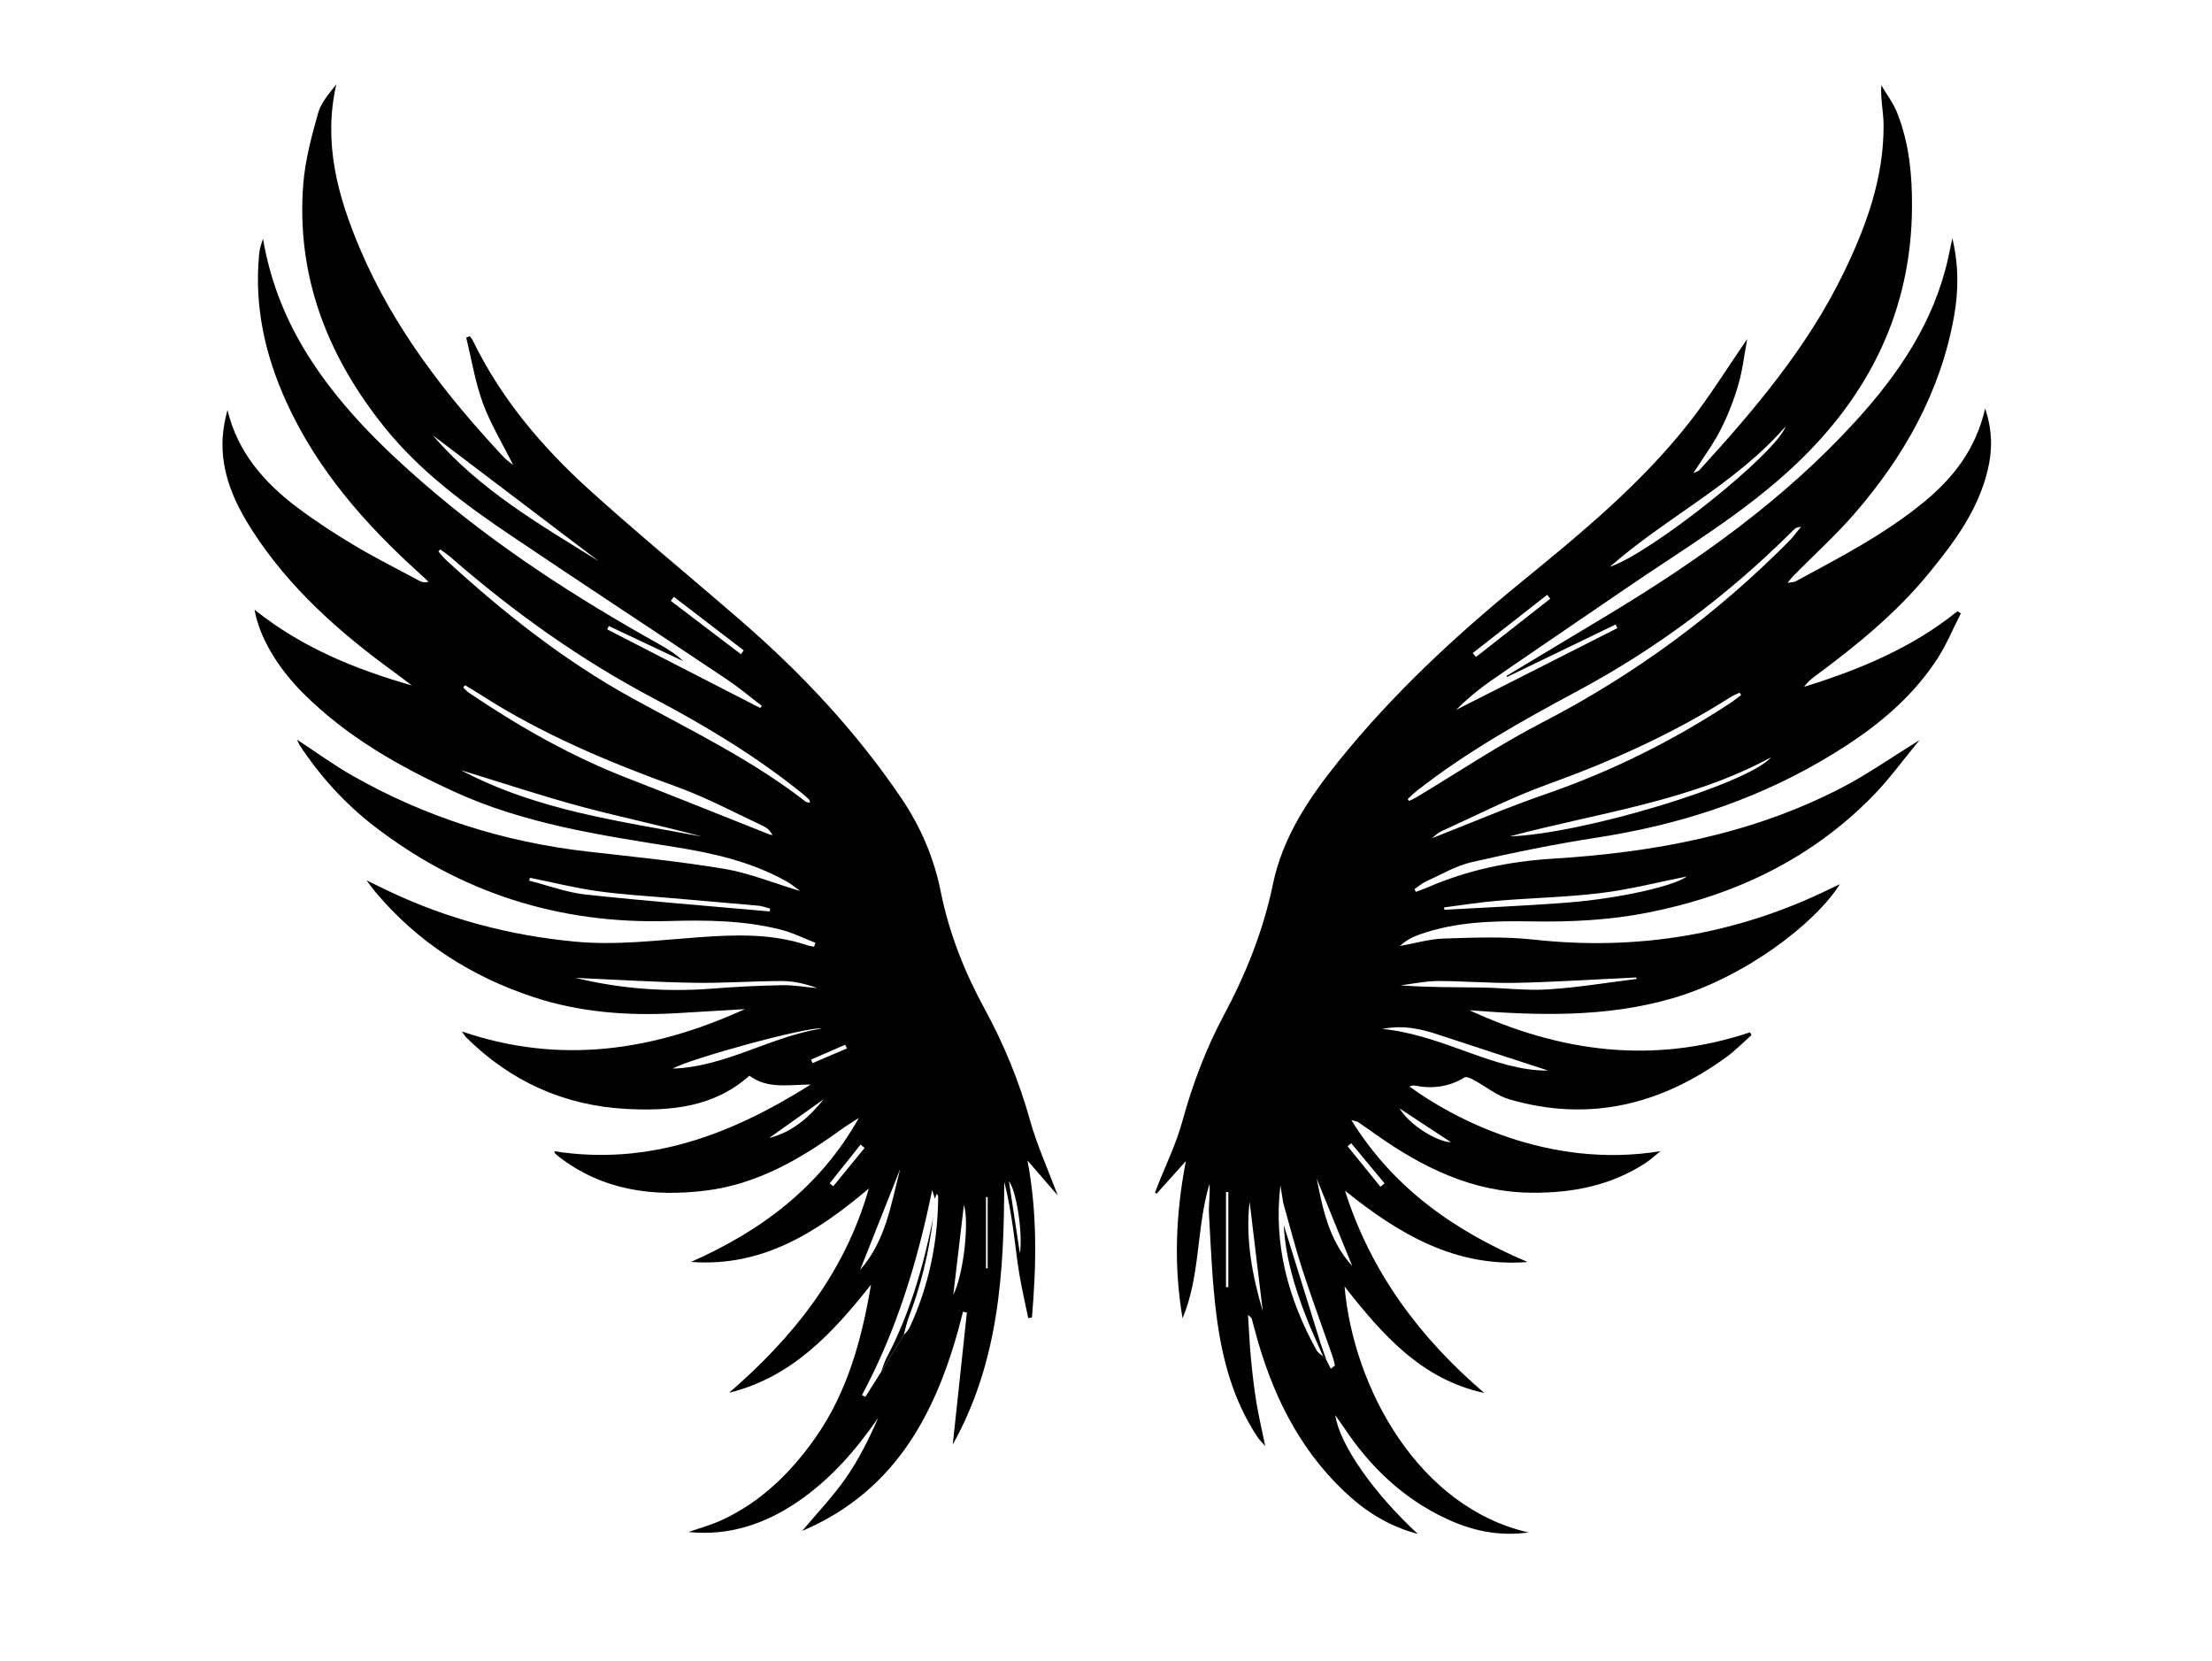<?xml version="1.0" encoding="UTF-8"?><svg id="a" xmlns="http://www.w3.org/2000/svg" viewBox="0 0 800 600.7"><path d="M512.8,554.69c-10.96-2.87-19.5-8.53-27-15.72-16.56-15.87-26.03-35.76-31.88-57.61-.41-1.55-.82-3.1-1.25-4.65-.03-.11-.19-.19-1.31-1.25,.38,5.89,.58,10.8,1.05,15.69,.5,5.23,1.09,10.47,1.93,15.66,.81,5,1.99,9.95,3.25,16.13-1.42-1.65-2.18-2.38-2.75-3.23-8.92-13.35-12.89-28.47-14.89-44.07-1.54-12.01-2.01-24.16-2.69-36.27-.21-3.72,.46-7.48,.18-11.3-4.82,15.91-3.21,33.05-9.75,48.65-3.19-18.62-2.58-37.18,1.19-56.85-4.08,4.54-7.32,8.16-10.56,11.77l-.61-.34c.26-.68,.5-1.37,.77-2.05,3.09-7.87,6.87-15.55,9.1-23.66,3.67-13.34,8.45-26.14,14.96-38.32,8.04-15.04,14.33-30.69,17.81-47.46,3.55-17.11,13-31.18,23.72-44.5,19.45-24.17,42.04-45.17,66.01-64.74,21.89-17.87,43.76-35.84,61.24-58.28,7.24-9.3,13.48-19.38,20.59-29.71-1.08,5.73-1.7,11.36-3.26,16.7-1.64,5.58-3.8,11.08-6.45,16.26-2.62,5.13-6.12,9.82-9.78,15.55,1.3-.63,1.85-.73,2.15-1.06,20.08-21.97,39.27-44.61,52.36-71.68,8.14-16.85,14.45-34.26,14.29-53.31-.04-4.55-1.12-9.1-.83-14.22,1.93,3.28,4.3,6.38,5.7,9.87,4.41,11.03,5.5,22.68,5.41,34.44-.28,37.13-15.43,67.59-42.02,92.79-18.59,17.62-40.63,30.58-61.6,44.96-16.17,11.08-32.41,22.06-48.54,33.2-4.52,3.13-8.76,6.67-12.73,10.62,19.44-9.85,38.89-19.71,58.33-29.56l-.64-1.31c-13.08,6.32-26.16,12.65-39.24,18.97l-.22-.38c12.24-7.36,24.49-14.7,36.72-22.07,32.7-19.73,63.7-41.68,89.58-70.08,15.53-17.04,28.29-35.81,33.41-58.84,.47-2.13,.91-4.27,1.55-7.26,2.34,9.96,2.24,19.13,.59,28.32-4.9,27.29-18.02,50.52-35.93,71.19-6.88,7.94-14.73,15.03-22.13,22.52-.6,.61-1.1,1.31-2.14,2.57,1.46-.27,2.3-.22,2.94-.56,16.08-8.69,32.36-17.08,46.56-28.82,10.5-8.69,18.58-18.97,21.96-33.66,2.72,8.07,2.63,15.17,.92,22.3-3.48,14.53-12.16,26.14-21.37,37.39-11.78,14.37-26.08,26-40.93,36.99-1.49,1.1-2.93,2.26-4.06,3.94,19.95-6.17,39-14.07,55.46-27.33,.4,.26,.8,.52,1.2,.79-2.86,5.56-5.24,11.44-8.65,16.64-10.7,16.32-25.99,27.57-42.61,37.16-25.01,14.43-52.01,22.92-80.5,27.3-15.13,2.33-30.16,5.41-45.08,8.84-5.74,1.32-11.06,4.49-16.52,6.95-1.53,.69-2.83,1.87-4.24,2.82l.48,.99c1.4-.53,2.82-.99,4.19-1.59,14.38-6.26,29.53-9.43,45.06-10.39,36.52-2.24,72-8.67,104.81-25.7,9.3-4.82,17.93-10.92,28.13-17.21-6.11,7.36-11.06,14.27-16.94,20.26-22.45,22.88-50.12,35.98-81.31,42.13-13.83,2.73-27.8,3.42-41.89,3.18-13.74-.23-27.53,.04-40.74,4.75-2.53,.9-4.93,2.14-7.06,4.15,5.33-.95,10.65-2.54,16.01-2.71,10.78-.34,21.68-.78,32.35,.39,37.64,4.13,73.39-1.8,107.38-18.43,1.03-.5,2.07-.99,3.38-1.62-9.01,14.35-34.51,33.74-60.56,41.28-24.21,7.01-48.72,6.24-73.41,4.32,32.8,15.15,66.45,19.69,101.47,7.98l.53,1.01c-2.95,2.61-5.72,5.47-8.88,7.79-23.79,17.41-49.88,23.82-78.66,15.44-4.61-1.34-8.62-4.71-12.96-7.04-1.01-.54-2.63-1.3-3.31-.88-5.69,3.5-11.73,4.19-18.15,2.92-.49-.1-1.06,.2-1.77,.34,15.15,11.09,49.89,30.1,90.81,23.4-2.3,1.84-3.74,3.19-5.36,4.25-12.58,8.22-26.54,10.92-41.37,10.77-21.34-.21-39.28-9.13-56.17-21.03-2.15-1.51-4.29-3.05-6.47-4.51-.43-.29-1.05-.32-2.42-.7,15.54,25.07,37.86,40.29,63.73,51.3-26.08,2.05-46.58-10.15-66.04-25.79,9.36,29.52,27.04,53.18,50.38,73.14-22.65-4.85-36.83-21.02-50.53-38.49,3.18,36.64,26.76,79.93,66.58,88.94-11.14,1.51-20.68-.74-29.79-4.98-15.54-7.25-27.48-18.66-36.92-32.82-.83-1.24-1.71-2.45-3.22-4.6,1.53,10.68,14.09,28.44,29.86,42.93Zm-34.27-64.17c.41,.46,.81,.92,1.22,1.38,.52,1.02,1.04,2.03,1.55,3.05,.51-.39,1.01-.78,1.52-1.17-.32-1.2-.58-2.42-.98-3.58-3.6-10.34-7.42-20.62-10.8-31.03-2.6-8.01-4.67-16.2-6.97-24.31l-.99-6.2c-2.57,21.4,2.85,41.02,13.02,59.54,.51,.94,1.61,1.56,2.44,2.33Zm30.57-201.58c.17,.23,.33,.46,.5,.69,.85-.41,1.74-.76,2.54-1.25,15.17-9.08,29.9-18.99,45.57-27.09,33.36-17.23,63.1-39.11,89.45-65.74,1.33-1.34,2.43-2.91,4.24-5.11-1.46,.39-1.8,.39-2,.55-.56,.46-1.08,.99-1.6,1.5-23,22.82-48.68,42.06-77.23,57.37-20.14,10.79-40.04,21.92-58.08,36.06-1.19,.93-2.26,2.01-3.38,3.02Zm120.6-37.64c-.18-.28-.37-.55-.55-.83-1.1,.54-2.26,.98-3.29,1.63-20.84,13.26-43.18,23.24-66.4,31.63-13.01,4.7-25.42,11.07-38.05,16.81-1.66,.75-3,2.19-3.5,2.57,13.12-5.13,26.95-11.06,41.13-15.96,23.66-8.18,45.84-19.18,66.72-32.9,1.37-.9,2.63-1.96,3.95-2.94Zm16.08-97.1c-18.12,20.84-43.2,32.87-63.57,50.78,14.96-4.97,60.12-40.91,63.57-50.78Zm-99.78,148.25c26.31-.85,86.33-19.01,94.5-28.59-29.53,16.03-62.7,20.07-94.5,28.59Zm-23.72,25.68l.09,.86c14.96-.86,29.94-1.45,44.87-2.64,19.27-1.54,38.68-6.15,42.79-9.4-9.95,1.97-20.29,4.65-30.81,5.95-12.43,1.54-25.02,1.78-37.52,2.82-6.5,.54-12.95,1.59-19.42,2.41Zm69.66,25.87c-.07-.18-.15-.36-.22-.54-14.41,.68-28.82,1.62-43.24,1.95-9.48,.21-18.99-.68-28.48-.66-4.51,.01-9.01,1.02-13.52,1.57,9.87,.75,19.61,.64,29.34,.78,8.03,.12,16.1,1.18,24.08,.68,10.72-.68,21.36-2.46,32.04-3.78Zm-92.01,18.07c22.2,2.2,40.7,15.31,59.97,15.05-11.65-3.8-25.48-8.27-39.28-12.84-6.4-2.12-12.81-3.75-20.69-2.21Zm-43.23,102.06c-1.6-13.31-3.2-26.61-4.76-39.56-1.54,13.27,.88,26.49,4.76,39.56Zm75.92-237.96c.4,.47,.8,.93,1.19,1.4,8.95-7.02,17.91-14.04,26.86-21.07l-1.11-1.41c-8.98,7.03-17.96,14.05-26.94,21.08Zm-43.56,221.64c-4.49-11.04-8.67-21.29-12.84-31.55,2.22,11.2,4.47,22.36,12.84,31.55Zm-45.66,7.63h.84v-34.38l-.84-.02v34.4Zm62.76-64.63c3.64,6.04,13.49,12.07,18.61,12.24-6.1-4.02-12.36-8.13-18.61-12.24Zm-6.91,28.33c.5-.41,1-.81,1.5-1.22-4.02-4.83-8.04-9.67-12.06-14.5-.44,.36-.87,.72-1.31,1.08l11.87,14.65Z"/><path d="M382.6,432.34c-3.9-4.49-7.45-8.59-11-12.69,3.61,18.98,3.23,37.86,1.62,56.77-.45,.08-.89,.16-1.34,.24-1.09-5.32-2.34-10.61-3.23-15.96-.94-5.61-1.49-11.29-2.32-16.93-.81-5.52-1.75-11.02-3.14-16.46-.03,32.86-1.93,65.17-18.61,95.04,1.74-16.22,3.42-31.97,5.1-47.71-.46-.1-.92-.21-1.39-.31-8.55,34.45-23.18,64.41-58.18,79.28,5.29-6.32,11.04-12.33,15.75-19.06,4.71-6.73,8.39-14.19,11.77-21.86-8.08,11.71-17.25,22.22-28.97,30.24-11.9,8.15-24.95,12.56-39.66,11.07,4.07-1.44,8.29-2.56,12.18-4.38,14.03-6.54,24.72-16.96,33.56-29.49,11.75-16.65,16.89-35.68,20.28-55.58-13.81,17.41-28.52,33.47-51.31,39.07,23.34-20.18,41.89-43.52,50.51-73.84-18.69,15.8-38.45,28.5-64.31,26.55,25.4-11.21,46.73-27.15,60.72-52.09-2.27,1.49-4.6,2.89-6.79,4.47-14.61,10.57-30.07,19.47-48.27,21.78-19.28,2.45-37.69,.05-53.65-12.36-.45-.35-.86-.77-1.27-1.18-.08-.08-.06-.27-.14-.64,33.99,5.3,63.69-5.83,92.7-24.13-8.2,.06-15.59,1.68-22.18-3.19-12.81,11.44-28.52,12.86-44.5,12.01-22.49-1.19-41.88-9.95-57.93-25.87-.39-.38-.65-.89-1.56-2.14,35.86,12.24,69.53,6.86,102.37-8.08-8.27,.49-16.53,1.01-24.8,1.48-17.51,.99-34.84-.29-51.56-5.79-22.55-7.42-41.96-19.81-57.35-38.12-.83-.99-1.56-2.06-3.14-4.14,3.43,1.67,5.71,2.81,8.02,3.9,21.35,10.11,43.77,16.04,67.32,18.26,15.01,1.42,29.74-.48,44.6-1.56,13.25-.97,26.61-1.46,39.54,2.9,.76,.26,1.59,.33,2.38,.49,.17-.46,.33-.92,.5-1.39-4.07-1.59-8.02-3.6-12.22-4.68-13.44-3.48-27.22-3.59-40.97-3.2-39.51,1.11-75.01-10.14-106.34-34.25-10.64-8.19-19.55-18.04-26.95-29.25-.37-.56-.59-1.22-1-2.08,6.87,4.5,13.21,9.14,20,13,26.39,15,54.77,23.98,84.93,27.44,16.52,1.89,33.1,3.52,49.49,6.25,8.95,1.49,17.56,5.04,27.56,8.04-2.17-1.55-3.39-2.61-4.77-3.38-12.56-7.09-26.37-10.27-40.4-12.5-27.29-4.34-54.58-8.41-80.05-20.08-19.95-9.15-38.81-19.86-54.49-35.5-9.38-9.36-15.94-20.42-17.65-30.27,17.15,13.74,36.47,21.52,56.89,27.39-2.11-1.59-4.2-3.22-6.34-4.77-19.78-14.37-37.92-30.39-51.3-51.15-6.6-10.24-11.5-21.1-10.78-33.68,.19-3.32,.85-6.61,1.73-10.01,3.69,15.27,13.25,26.22,25.24,35.24,6.65,5,13.67,9.56,20.82,13.82,7.65,4.57,15.65,8.56,23.51,12.78,.82,.44,1.76,.67,3.17,.26-1.1-1.02-2.19-2.04-3.3-3.05-19.71-17.79-36.98-37.46-48.13-61.94-7.66-16.83-11.57-34.3-9.91-52.84,.08-.87,.16-1.75,.35-2.6,.17-.81,.48-1.59,1.1-3.58,2.97,17.21,9.32,31.84,18.32,45.33,11.06,16.59,25.13,30.4,40.11,43.38,26.11,22.61,54.96,41.2,85.03,57.99,3.02,1.69,5.95,3.55,8.55,6.03-8.97-4.23-17.95-8.46-26.92-12.7-.2,.41-.39,.81-.59,1.22,18.44,9.47,36.88,18.95,55.32,28.42l.63-.75c-4.26-3.24-8.37-6.71-12.81-9.68-25.88-17.31-51.92-34.39-77.74-51.79-16.76-11.3-33.06-23.29-45.86-39.2-20.65-25.66-32.08-54.65-29.47-88.03,.68-8.64,3-17.24,5.35-25.64,1.07-3.84,4.05-7.15,6.61-10.45-4.86,21.1,.52,40.57,8.54,59.46,12.17,28.67,30.97,52.9,52.09,75.47,.77,.83,1.75,1.46,3.33,2.77-4-8.03-8.25-14.99-11-22.49-2.77-7.59-4.05-15.72-5.98-23.61l1.25-.49c.36,.47,.81,.89,1.07,1.42,10.18,21.02,25.01,38.54,42.12,54.04,18,16.29,36.8,31.7,55.14,47.61,21.87,18.97,41.52,39.96,57.8,64,6.98,10.32,11.76,21.48,14.22,33.71,2.99,14.88,8.49,28.87,15.74,42.17,7.03,12.89,12.58,26.31,16.54,40.5,2.53,9.06,6.48,17.72,10.06,27.27Zm-64,63.92c2.75-4.5,5.5-9,8.25-13.51,.72-.89,1.65-1.67,2.11-2.68,6.98-15.03,10.24-30.89,10.35-47.42,0-.24-.25-.47-.54-.98l-.65,1.79c-.29-.92-.55-1.75-.99-3.15-5.35,26.24-12.97,51.01-25.39,74.17l1.22,.65c1.88-2.96,3.76-5.92,5.63-8.88ZM159.25,198.67l-.68,.75c.91,1.03,1.73,2.15,2.73,3.07,20.77,19.02,42.75,36.47,67.51,50.07,21.28,11.68,43.19,22.25,62.47,37.26,.38,.29,.99,.29,1.66,.47-.15-.62-.13-.98-.29-1.14-.84-.8-1.71-1.59-2.62-2.32-16.59-13.35-34.72-24.31-53.51-34.22-26.53-13.99-50.76-31.28-73.34-50.95-1.24-1.08-2.63-2-3.94-2.99Zm8.96,49.12l-.71,.82c.72,.65,1.36,1.41,2.16,1.95,18.09,12.22,36.97,22.95,57.39,30.88,17,6.6,33.91,13.44,50.86,20.16,.47,.19,1,.25,1.49,.38-.86-1.62-2.03-2.66-3.38-3.29-10.32-4.8-20.4-10.25-31.07-14.11-24.94-9.02-49.25-19.21-71.61-33.66-1.69-1.09-3.43-2.09-5.15-3.14Zm38.95,105.76l-.29-.55c.51,.23,1,.55,1.54,.68,16.33,3.95,32.86,5.12,49.61,3.79,8.3-.66,16.63-1.06,24.95-1.21,4.21-.07,8.44,.69,12.66,1.08-4.21-1.55-8.52-2.59-12.83-2.59-10.65,0-21.31,.84-31.96,.64-14.57-.27-29.12-1.19-43.69-1.83Zm9.4-150.62c-19.88-15.07-39.76-30.15-60.05-45.53,16.9,19.73,38.73,32.3,60.05,45.53Zm61.81,126.66l.15-1.02c-1.39-.36-2.76-.92-4.17-1.05-10.6-.97-21.22-1.85-31.82-2.78-8.86-.78-17.77-1.26-26.57-2.51-8.16-1.16-16.2-3.18-24.3-4.82l-.28,1.05c6.82,1.72,13.54,4.27,20.47,5.02,22.14,2.39,44.34,4.12,66.52,6.11Zm-111.73-51.12c27.61,14.65,57.69,18.47,87.27,24.06-14.46-3.94-29.17-6.96-43.64-10.84-14.46-3.89-28.68-8.64-43.64-13.21Zm130.47,93.47c-4.85-.87-48.12,11.05-53.79,14.48,19.02-.62,35.31-11.57,53.79-14.48Zm13.97,87.27c9.28-10.53,11.17-23.81,14.49-36.5-4.78,12.03-9.55,24.07-14.49,36.5Zm-43.13-222.65l1.03-1.37c-8.42-6.46-16.85-12.91-25.27-19.37l-1.11,1.46,25.35,19.27Zm76.82,231.7c3.96-8.03,5.75-27.17,3.82-32.45-1.22,10.33-2.52,21.39-3.82,32.45Zm-66.6-56.74c8.34-2.12,14.46-7.43,19.71-14l-19.71,14Zm90.69,41.74c1.05-6.88-1.06-22.21-3.97-26.17,1.39,9.14,2.75,18.11,3.97,26.17Zm-11.66-20.41l-.6,.03v25.8c.2-.01,.4-.03,.6-.04v-25.79Zm-44.51-17.74c-.48-.4-.97-.81-1.45-1.21l-11.18,14.02c.43,.35,.86,.7,1.29,1.06,3.78-4.62,7.56-9.24,11.33-13.86Zm-6.35-36c-.22-.44-.45-.87-.67-1.31-4.12,1.79-8.23,3.57-12.35,5.36l.56,1.28,12.46-5.33Z"/><path d="M478.54,490.52c-2.01-4.64-4.17-9.23-6.01-13.94-4.23-10.83-7.64-21.88-8.24-33.61,4.39,14.13,8.78,28.27,13.19,42.4,.69,2.2,1.52,4.36,2.28,6.54-.41-.46-.81-.92-1.22-1.38Z"/><path d="M318.61,496.26c.67-1.74,1.16-3.58,2.02-5.22,8.28-15.73,13.22-32.56,16.84-50.6-1.53,12.88-4.51,24.65-8.87,36.1-.76,2-1.18,4.14-1.75,6.22-2.75,4.5-5.5,9-8.25,13.51Z"/></svg>